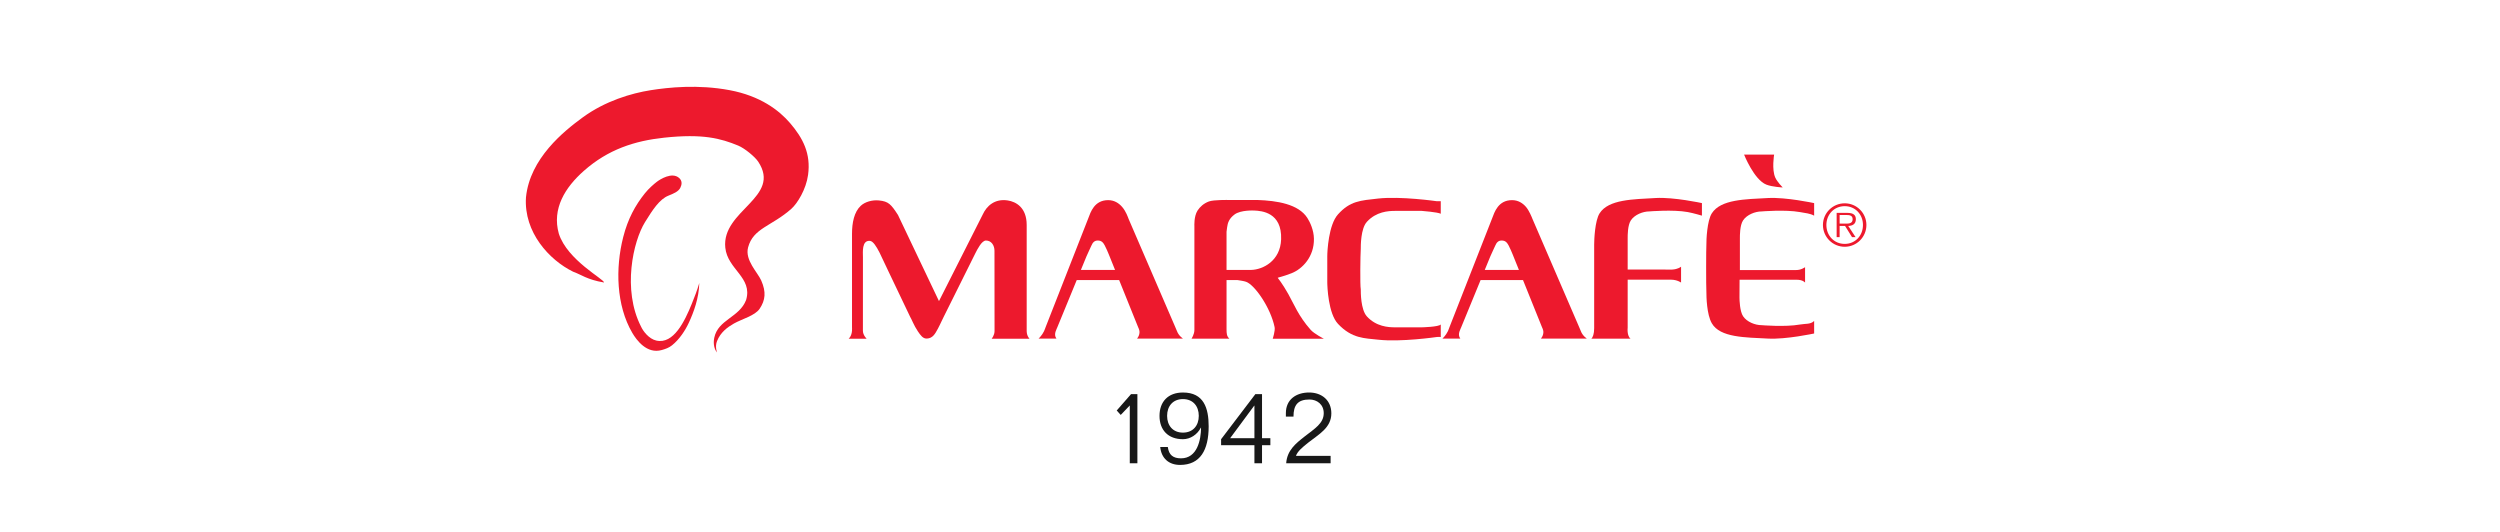 <svg xmlns="http://www.w3.org/2000/svg" xmlns:svg="http://www.w3.org/2000/svg" id="svg2" width="778.303" height="165.767" viewBox="0 0 778.303 165.767"><defs id="defs6"><clipPath id="clipPath16"><path d="M 0,124.325 H 583.727 V 0 H 0 Z" id="path14"></path></clipPath></defs><g id="g8" transform="matrix(1.333,0,0,-1.333,0,165.767)"><g id="g10"><g id="g12" clip-path="url(#clipPath16)"><g id="g18" transform="translate(153.278,44.817)"><path d="m 0,0 c -1.726,0.392 -3.094,2.197 -3.586,3.31 -4.365,8.565 -1.84,19.855 0.956,24.36 1.79,2.884 3.365,5.338 5.475,6.181 1.16,0.465 2.318,0.934 2.762,1.823 0.369,0.735 0.509,1.602 -0.275,2.298 -1.655,1.472 -4.457,-0.31 -5.241,-0.919 -0.632,-0.49 -1.823,-1.498 -2.758,-2.667 -2.207,-2.757 -3.954,-5.884 -5.057,-10.205 -1.863,-7.3 -1.628,-15.964 2.11,-22.372 0.973,-1.67 3.406,-5.028 6.901,-4.016 0.894,0.259 1.648,0.508 2.39,1.103 C 5.415,0.29 6.76,2.361 7.598,4.166 8.742,6.63 9.956,9.898 10.042,13.449 9.562,11.769 8.883,10.047 8.274,8.551 6.632,4.517 4.045,-0.922 0,0" style="fill:#ed192d;fill-opacity:1;fill-rule:nonzero;stroke:none" id="path20"></path></g><g id="g22" transform="translate(170.421,103.294)"><path d="m 0,0 c -7.438,1.395 -14.32,0.646 -18.435,0 -4.525,-0.713 -10.619,-2.503 -15.893,-6.357 -4.359,-3.185 -12.355,-9.553 -13.254,-18.7 -0.522,-8.121 5.437,-14.605 11.005,-17.334 1.82,-0.633 3.256,-1.865 7.222,-2.523 0.105,0.746 -8.555,5.178 -10.553,11.407 -1.643,5.841 1.482,10.808 5.843,14.664 5.672,5.019 11.871,7.009 18.723,7.746 9.073,0.976 13.258,-0.17 17.32,-1.843 1.539,-0.633 3.925,-2.625 4.66,-3.728 5.591,-8.389 -8.578,-11.363 -7.665,-20.125 0.531,-5.094 6.428,-6.934 4.861,-12.199 -1.568,-4.115 -6.56,-4.553 -7.441,-8.838 -0.283,-1.369 0,-2.669 0.649,-3.432 0,0 -0.534,1.344 0,2.67 0.832,2.069 2.448,3.245 3.938,4.092 1.889,1.07 4.93,1.825 6.024,3.468 1.334,2.002 1.533,3.915 0.366,6.572 -0.849,1.933 -3.867,4.759 -3.076,7.741 1.206,4.537 5.493,4.914 10.111,9.02 1.399,1.243 3.435,4.512 3.9,7.926 0.673,4.938 -1.175,8.552 -4.193,12.075 C 11.51,-4.662 7.135,-1.339 0,0" style="fill:#ed192d;fill-opacity:1;fill-rule:nonzero;stroke:none" id="path24"></path></g><g id="g26" transform="translate(239.782,47.002)"><path d="m 0,0 c -0.008,0.366 0,0.938 0,0.938 v 23.875 c 0,4.082 -2.506,5.432 -4.42,5.727 -3.075,0.472 -4.938,-1.327 -5.823,-3.244 L -20.486,7.032 -30.063,27.151 c -1.621,2.506 -2.211,3.166 -4.422,3.389 -1.595,0.159 -3.285,-0.327 -4.274,-1.254 -1.528,-1.43 -2.037,-3.908 -2.037,-6.58 V 0.938 c 0,0 0.025,-0.512 0,-0.837 -0.108,-1.352 -0.796,-1.862 -0.796,-1.862 h 4.219 c 0,0 -0.875,0.824 -0.879,1.862 -10e-4,0.326 0.002,0.837 0.002,0.837 l 0.006,16.327 c 0,1.163 -0.316,4.036 1.663,3.829 1.399,-0.147 3.087,-4.781 4.427,-7.396 l 4.948,-10.365 c 0.312,-0.471 0.867,-1.998 1.77,-3.333 0.634,-0.935 1.197,-1.769 2.135,-1.718 1.357,0.075 1.9,1.08 2.553,2.289 0.636,1.178 1.174,2.479 1.354,2.762 l 7.382,14.826 c 0.518,1.034 1.526,3.021 2.495,3.021 1.293,0 1.993,-1.166 1.993,-2.393 L -7.507,0.833 c 0,0 0.005,-0.51 0,-0.833 -0.013,-0.989 -0.681,-1.761 -0.681,-1.761 H 0.67 c 0,0 -0.637,0.563 -0.67,1.761" style="fill:#ed192d;fill-opacity:1;fill-rule:nonzero;stroke:none" id="path28"></path></g><g id="g30" transform="translate(292.247,61.317)"><path d="m 0,0 -0.139,-0.001 h -5.652 v 8.912 c 0,0 0.092,0.689 0.134,1.032 0.134,1.104 0.513,2.089 1.728,2.999 1.474,1.106 4.623,0.926 4.623,0.926 C 2.39,13.791 7.178,13.458 6.959,7.146 6.785,2.097 2.696,0.077 0,0 M 8.629,-5.625 C 7.242,-3.16 6.165,-1.85 6.165,-1.85 c 0,0.085 1.108,0.244 3.234,1.079 2.543,1.003 5.295,3.862 5.221,8.062 -0.035,1.988 -0.884,3.832 -1.547,4.863 -2.065,3.214 -7.055,4.025 -11.686,4.179 h -6.702 c 0,0 -3.468,0.077 -4.602,-0.348 -1.218,-0.455 -2.101,-1.268 -2.653,-2.135 -0.867,-1.368 -0.728,-3.611 -0.728,-3.611 v -24.268 c 0,-1.01 -0.67,-2.028 -0.67,-2.028 0,0 8.788,-0.006 8.842,0 -0.618,0.548 -0.665,1.172 -0.665,2.248 v 11.444 h 2.514 c 0.583,-0.087 1.516,-0.226 2.044,-0.407 2.004,-0.695 5.721,-6.009 6.67,-10.603 0.171,-0.83 -0.442,-2.701 -0.442,-2.701 h 11.952 c 0,0 -2.253,1.145 -3.082,2.074 -2.832,3.169 -3.997,6.176 -5.236,8.377" style="fill:#ed192d;fill-opacity:1;fill-rule:nonzero;stroke:none" id="path32"></path></g><g id="g34" transform="translate(386.7,78.11)"><path d="m 0,0 c -5.295,-0.308 -11.031,-0.299 -13.118,-3.579 -1.102,-1.73 -1.265,-6.205 -1.265,-7.305 v -19.53 c 0,-1.315 -0.312,-2.148 -0.669,-2.439 h 9.162 c -0.472,0.343 -0.786,1.281 -0.669,2.587 v 11.19 h 8.922 c 0,0 0.78,0.008 1.28,0 1.378,-0.024 2.268,-0.67 2.268,-0.67 v 3.702 c 0,0 -0.694,-0.594 -2.07,-0.669 -0.614,-0.035 -1.577,0 -1.577,0 h -8.823 v 7.322 c 0,0.646 -0.017,3.03 0.745,4.173 0.895,1.342 2.835,2.086 4.324,2.086 0,0 5.51,0.469 8.942,-0.149 1.319,-0.236 3.331,-0.84 3.331,-0.84 v 2.932 C 10.783,-1.189 4.224,0.243 0,0" style="fill:#ed192d;fill-opacity:1;fill-rule:nonzero;stroke:none" id="path36"></path></g><g id="g38" transform="translate(321.841,77.985)"><path d="m 0,0 c -4.141,-0.46 -6.537,-0.564 -9.359,-3.701 -2.221,-2.469 -2.498,-8.694 -2.498,-9.794 v -5.972 c 0,-1.099 0.226,-7.368 2.498,-9.792 3.265,-3.482 6.257,-3.345 9.359,-3.702 5.316,-0.608 13.71,0.621 13.71,0.621 0,0 0.585,0.059 0.938,0 v 2.932 c -0.459,-0.581 -4.421,-0.668 -4.421,-0.668 H 3.916 c -1.486,0 -4.353,0.162 -6.527,2.555 -1.451,1.596 -1.423,5.667 -1.423,6.314 -0.191,1.027 -0.097,8.04 0,9.454 0,0.647 -0.028,4.717 1.423,6.312 2.174,2.394 5.041,2.556 6.527,2.556 h 6.311 c 0,0 3.705,-0.283 4.421,-0.667 v 2.931 H 13.71 C 13.71,-0.621 5.318,0.588 0,0" style="fill:#ed192d;fill-opacity:1;fill-rule:nonzero;stroke:none" id="path40"></path></g><g id="g42" transform="translate(346.766,61.316)"><path d="M 0,0 1.302,3.168 C 1.514,3.694 2.116,4.905 2.428,5.632 2.752,6.387 3.147,6.855 3.914,6.866 4.824,6.883 5.214,6.373 5.57,5.715 5.866,5.165 6.319,4.12 6.525,3.602 L 7.977,0 Z m 22.428,-14.262 c -0.131,0.359 -0.382,0.9 -0.382,0.9 L 11.155,11.877 c -0.175,0.457 -0.796,1.991 -1.521,2.833 -0.747,0.872 -1.814,1.589 -3.269,1.589 -3.242,0 -4.11,-2.853 -4.628,-4.209 l -9.99,-25.485 c 0,0 -0.196,-0.572 -0.359,-0.919 -0.469,-0.989 -1.274,-1.73 -1.274,-1.73 h 4.191 c 0,0 -0.574,0.583 -0.209,1.679 0.125,0.37 0.383,0.93 0.383,0.93 l 4.549,11.071 h 9.901 l 4.436,-11.011 c 0,0 0.273,-0.549 0.313,-0.939 0.104,-0.989 -0.57,-1.73 -0.57,-1.73 h 10.74 c 0,0 -1.003,0.635 -1.42,1.782" style="fill:#ed192d;fill-opacity:1;fill-rule:nonzero;stroke:none" id="path44"></path></g><g id="g46" transform="translate(412.524,81.241)"><path d="m 0,0 c 1.407,-0.56 3.825,-0.662 3.825,-0.662 0,0 -1.279,1.274 -1.736,2.302 C 1.233,3.557 1.822,7.014 1.822,7.014 h -7.018 c 0,0 2.323,-5.876 5.196,-7.014" style="fill:#ed192d;fill-opacity:1;fill-rule:nonzero;stroke:none" id="path48"></path></g><g id="g50" transform="translate(412.909,78.106)"><path d="m 0,0 c -5.296,-0.288 -11.033,-0.298 -13.118,-3.577 -1.102,-1.729 -1.288,-6.207 -1.264,-7.304 -0.068,-0.702 -0.085,-9.786 0,-11.062 0,-1.1 0.071,-5.232 1.264,-7.305 1.935,-3.371 7.822,-3.29 13.118,-3.578 4.224,-0.23 10.783,1.19 10.783,1.19 v 2.931 c -0.824,-0.832 -2.012,-0.605 -3.331,-0.84 -3.434,-0.617 -8.944,-0.149 -8.944,-0.149 -1.486,0 -3.429,0.743 -4.322,2.086 -0.762,1.143 -0.841,3.743 -0.841,4.392 l 0.023,4.134 h 11.543 1.79 c 1.489,0 1.962,-0.668 1.962,-0.668 v 3.603 c 0,0 -0.919,-0.696 -2.11,-0.672 -0.641,0.015 -1.64,0 -1.64,0 H -6.559 v 7.429 c 0,0.644 -0.017,3.028 0.745,4.173 0.893,1.341 2.836,2.086 4.322,2.086 0,0 5.51,0.468 8.944,-0.148 1.319,-0.236 2.403,-0.322 3.331,-0.84 v 2.932 C 10.783,-1.187 4.224,0.231 0,0" style="fill:#ed192d;fill-opacity:1;fill-rule:nonzero;stroke:none" id="path52"></path></g><g id="g54" transform="translate(252.443,61.316)"><path d="M 0,0 1.302,3.168 C 1.512,3.694 2.117,4.905 2.428,5.632 2.752,6.387 3.148,6.855 3.914,6.866 4.824,6.883 5.216,6.373 5.57,5.715 5.867,5.165 6.32,4.12 6.526,3.602 L 7.977,0 Z m 22.427,-14.262 c -0.13,0.359 -0.381,0.9 -0.381,0.9 L 11.155,11.877 c -0.176,0.457 -0.634,1.815 -1.52,2.833 -0.754,0.866 -1.814,1.589 -3.27,1.589 -3.242,0 -4.11,-2.853 -4.628,-4.209 l -9.989,-25.485 c 0,0 -0.195,-0.572 -0.36,-0.919 -0.469,-0.989 -1.273,-1.73 -1.273,-1.73 h 4.189 c 0,0 -0.572,0.583 -0.208,1.679 0.123,0.37 0.382,0.93 0.382,0.93 l 4.55,11.071 h 9.901 l 4.437,-11.011 c 0,0 0.272,-0.549 0.313,-0.939 0.103,-0.989 -0.57,-1.73 -0.57,-1.73 h 10.737 c 0,0 -1.001,0.635 -1.419,1.782" style="fill:#ed192d;fill-opacity:1;fill-rule:nonzero;stroke:none" id="path56"></path></g><g id="g58" transform="translate(430.701,72.134)"><path d="M 0,0 H -1.059 V 2.01 H 0.563 C 1.26,2.01 1.983,1.902 1.983,1.02 1.983,-0.133 0.804,0 0,0 m 2.732,1.005 c 0,0.938 -0.508,1.501 -2.008,1.501 h -2.479 v -5.667 h 0.696 v 2.613 H 0.213 L 1.836,-3.161 H 2.665 L 0.95,-0.548 c 1.006,0.026 1.782,0.441 1.782,1.553" style="fill:#ed192d;fill-opacity:1;fill-rule:nonzero;stroke:none" id="path60"></path></g><g id="g62" transform="translate(430.835,67.394)"><path d="m 0,0 c -2.478,0 -4.285,1.929 -4.285,4.419 0,2.463 1.807,4.395 4.285,4.395 2.465,0 4.259,-1.932 4.259,-4.395 C 4.259,1.929 2.465,0 0,0 m 0,9.481 c -2.813,0 -5.09,-2.275 -5.09,-5.062 0,-2.811 2.277,-5.089 5.09,-5.089 2.8,0 5.062,2.278 5.062,5.089 C 5.062,7.206 2.8,9.481 0,9.481" style="fill:#ed192d;fill-opacity:1;fill-rule:nonzero;stroke:none" id="path64"></path></g><g id="g66" transform="translate(265.638,32.303)"><path d="M 0,0 V -16.145 H -1.778 V -2.642 L -3.892,-4.853 -4.829,-3.82 -1.49,0 Z" style="fill:#181818;fill-opacity:1;fill-rule:nonzero;stroke:none" id="path68"></path></g><g id="g70" transform="translate(276.278,31.15)"><path d="m 0,0 c -2.331,0 -3.7,-1.634 -3.7,-3.916 0,-2.283 1.369,-3.916 3.7,-3.916 2.33,0 3.698,1.633 3.698,3.916 C 3.698,-1.634 2.33,0 0,0 m -3.532,-11.196 c 0.24,-1.873 1.249,-2.641 3.075,-2.641 3.82,0 4.661,4.324 4.685,7.159 H 4.18 C 3.338,-8.313 1.705,-9.369 0,-9.369 c -3.484,0 -5.477,2.163 -5.477,5.453 0,3.291 1.993,5.453 5.477,5.453 4.876,0 6.005,-3.65 6.005,-7.903 0,-5.502 -1.945,-9.009 -6.677,-9.009 -2.644,0 -4.373,1.562 -4.637,4.179 z" style="fill:#181818;fill-opacity:1;fill-rule:nonzero;stroke:none" id="path72"></path></g><g id="g74" transform="translate(292.969,29.612)"><path d="M 0,0 H -0.048 L -5.669,-7.59 H 0 Z M -7.783,-7.832 0.216,2.691 H 1.777 V -7.59 H 3.724 V -9.225 H 1.777 v -4.228 H 0 v 4.228 h -7.783 z" style="fill:#181818;fill-opacity:1;fill-rule:nonzero;stroke:none" id="path76"></path></g><g id="g78" transform="translate(300.388,16.159)"><path d="m 0,0 c 0.217,3.027 2.211,4.612 4.324,6.27 2.331,1.826 4.445,3.051 4.445,5.43 0,2.041 -1.561,3.194 -3.339,3.194 -2.763,0 -3.725,-1.345 -3.725,-3.988 h -1.777 v 0.818 c 0,3.194 2.427,4.804 5.43,4.804 2.955,0 5.188,-1.825 5.188,-4.878 C 10.546,8.312 7.664,6.799 5.19,4.853 3.676,3.652 2.644,2.763 2.283,1.729 h 8.095 V 0 Z" style="fill:#181818;fill-opacity:1;fill-rule:nonzero;stroke:none" id="path80"></path></g></g></g></g></svg>